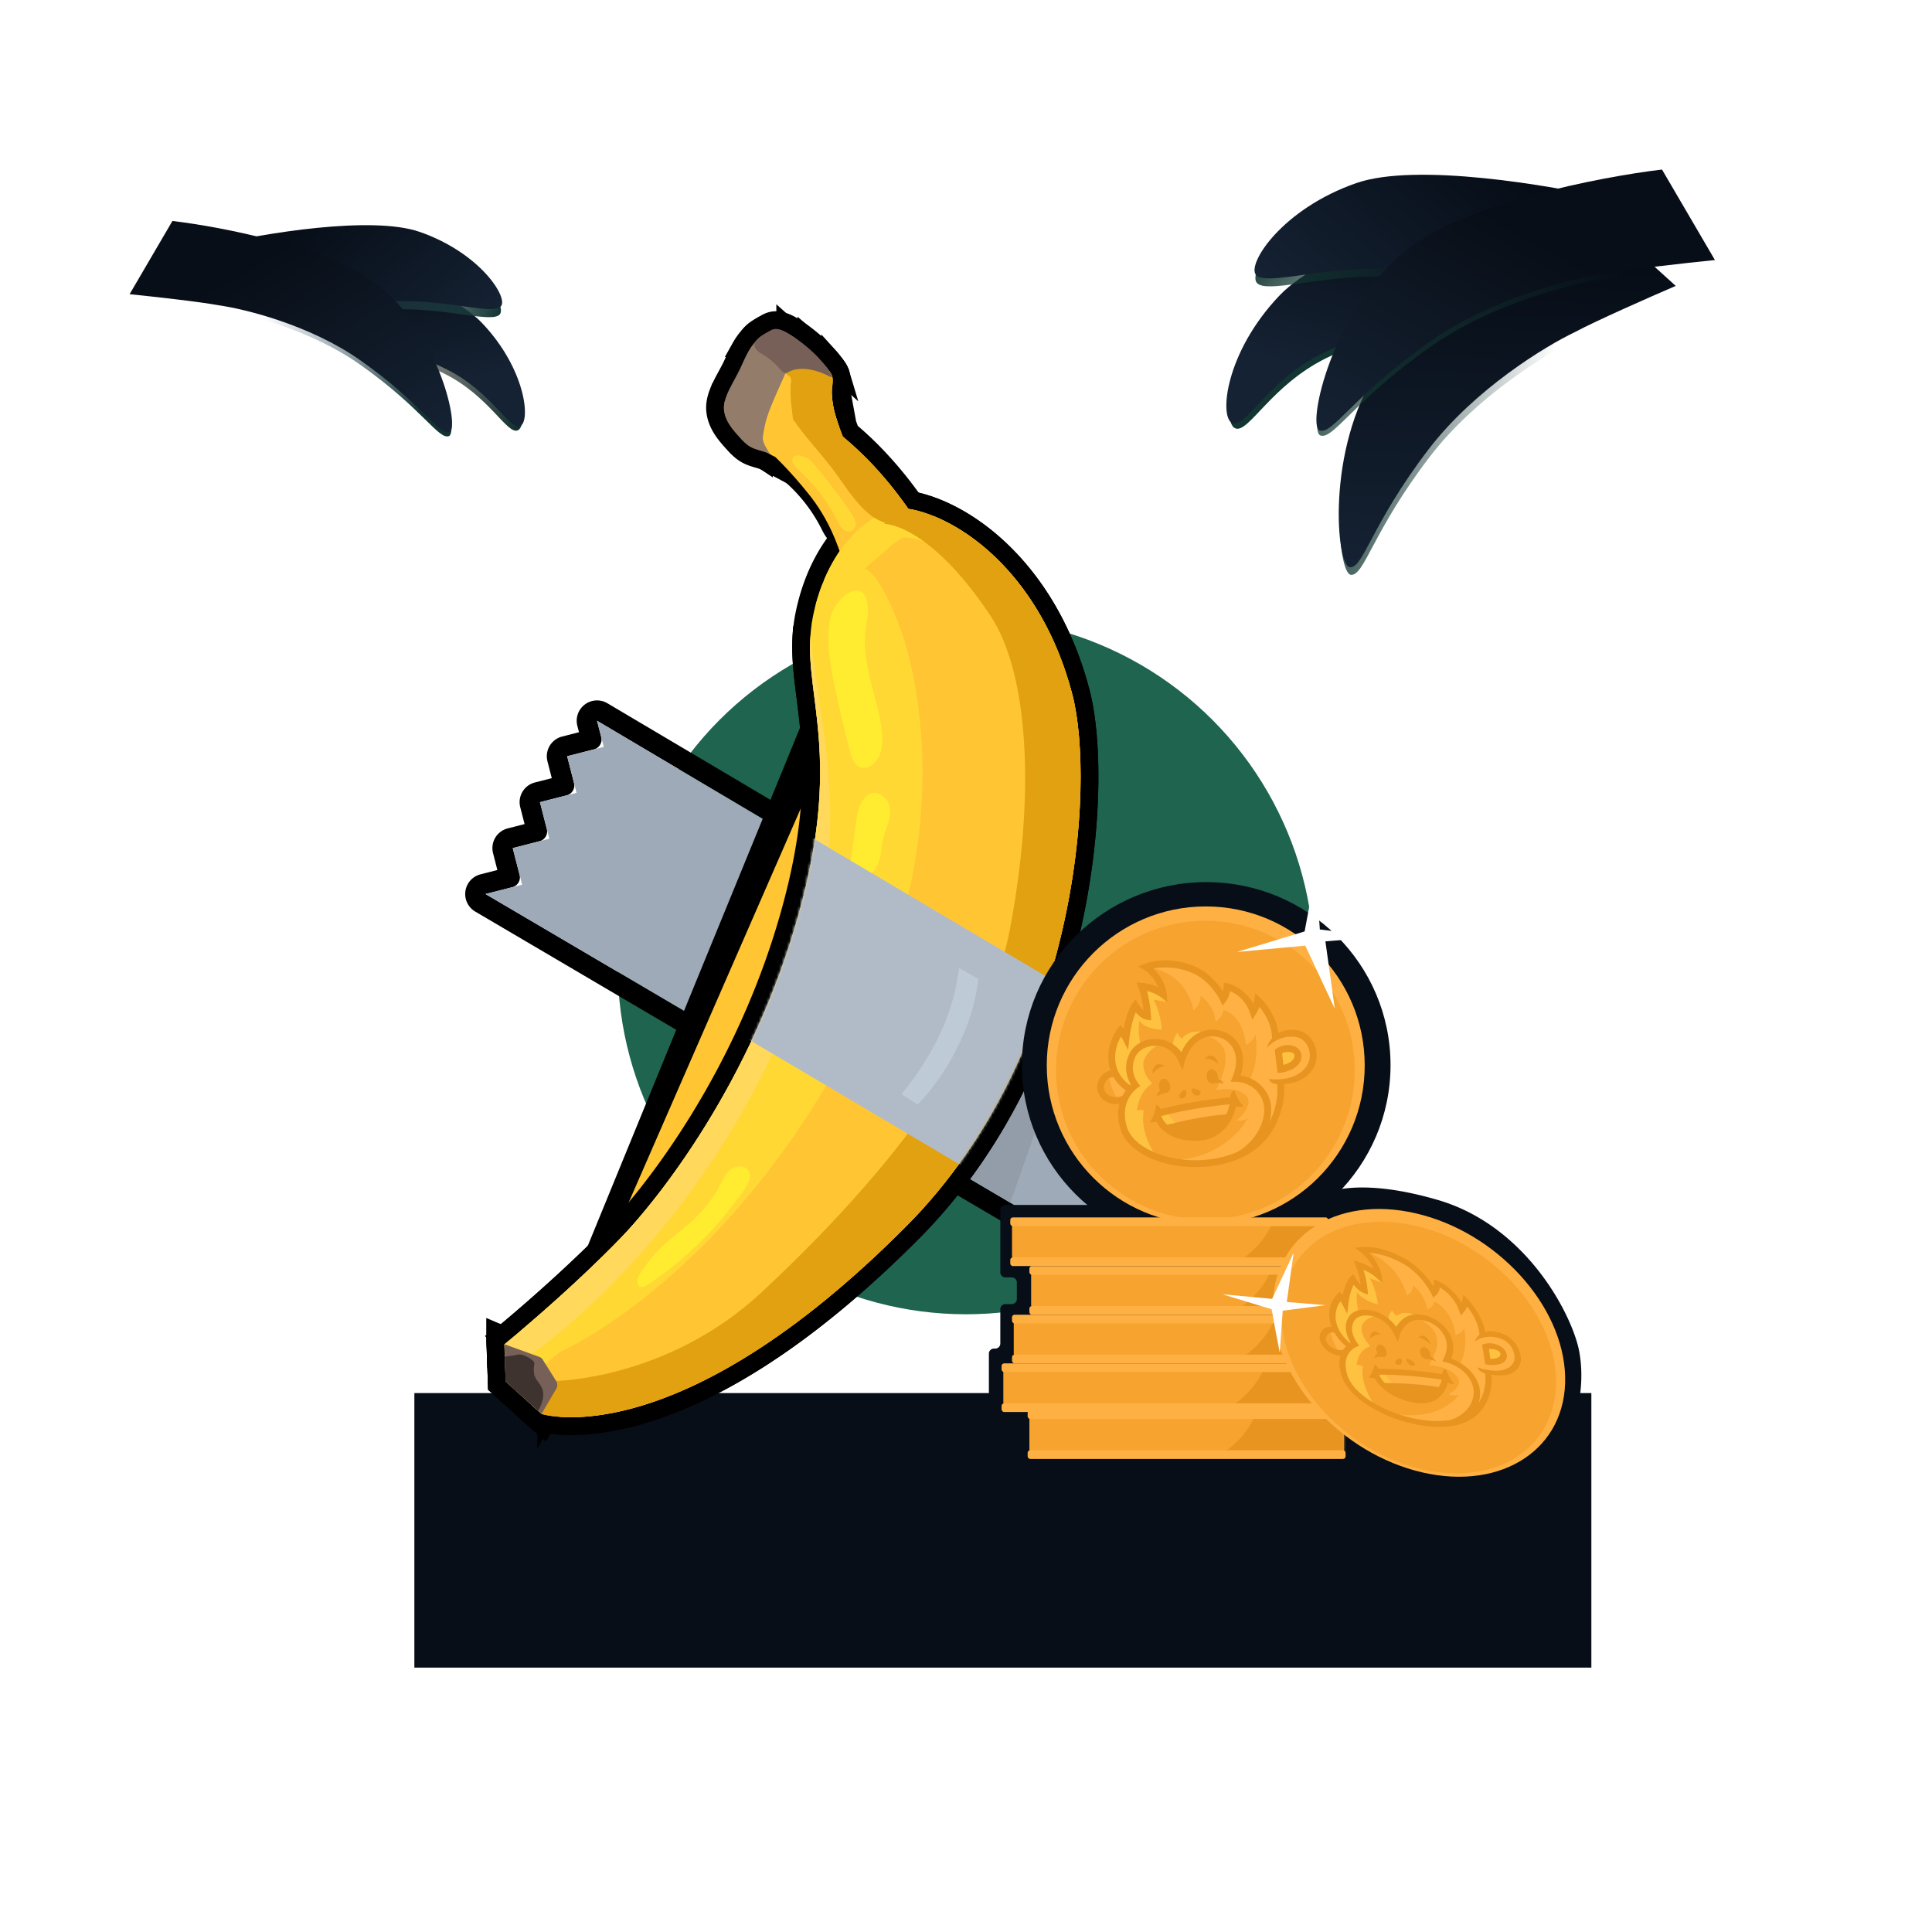 <svg width="760" height="760" fill="none" xmlns="http://www.w3.org/2000/svg"><g filter="url(#filter0_f)"><circle cx="380" cy="380" r="137" fill="#1E644F"/></g><g filter="url(#filter1_f)"><path fill="#080E17" d="M163 548h463v108H163z"/></g><path d="M190.008 347.816a4 4 0 00-1.036 7.323L474.7 523.225a4 4 0 005.903-4.44l-2.516-9.825 9.826-2.515a4 4 0 002.883-4.867l-2.516-9.826 9.825-2.515a4 4 0 002.883-4.867l-2.515-9.825 9.825-2.516a4 4 0 002.883-4.867l-2.515-9.825 9.825-2.516a4 4 0 001.047-7.316L236.901 280.087a4 4 0 00-5.914 4.434l1.639 6.4-10.511 2.691a4 4 0 00-2.883 4.867l2.691 10.51-10.51 2.691a4 4 0 00-2.883 4.867l2.691 10.51-10.511 2.691a4 4 0 00-2.883 4.867l2.691 10.511-10.51 2.69z" stroke="#000" stroke-width="8" stroke-linecap="round" stroke-linejoin="round"/><path d="M205.385 348.009L191 351.691l285.728 168.086-3.508-13.7 13.701-3.507-3.508-13.701 13.7-3.507-3.507-13.7 13.7-3.508-3.507-13.7 13.7-3.508-282.637-167.417 2.631 10.275-14.386 3.683 3.683 14.385-14.385 3.683 3.683 14.385-14.386 3.683 3.683 14.386z" fill="#9EAAB8"/><path d="M282.735 405.216l25.546-77.413 115.966 68.471L397.5 473l-114.765-67.784z" fill="#939DA9"/><path d="M308.895 127.518l.004.001c3.592.694 6.38 3.019 8.316 4.689h0a132.898 132.898 0 0110.432 10.039l.025.026c.88.943 2.374 2.543 3.027 4.71l-21.804-19.465zm0 0c-4.875-.935-9.466 1.422-12.413 4.326-2.867 2.825-4.686 6.394-6.185 9.335l-.075.148h0l-.033.065c-1.69 3.316-3.588 7.04-4.657 11.113-1.085 4.134-1.341 8.953.457 13.393h0c1.386 3.422 3.802 6.123 5.984 8.282l.001.001a64.338 64.338 0 008.547 7.093l.003.002a16.421 16.421 0 002.414 1.39l5.957-55.148z" fill="#FFC533" stroke="#000" stroke-width="7"/><path d="M196.235 526.087h0l-1.345 1.094.055 1.733.466 14.666.047 1.488 1.104.998 14.1 12.74.555.501.71.231 1.081-3.329c-1.081 3.329-1.077 3.33-1.073 3.331l.008.003.021.006.056.018.171.051c.141.04.333.093.576.155.488.123 1.181.281 2.076.442 1.791.322 4.388.657 7.76.756 6.749.199 16.569-.546 29.208-4.196 25.281-7.302 61.69-26.183 107.327-72.112l-2.483-2.467 2.483 2.467c34.259-34.479 53.105-78.53 62.232-118.32 9.107-39.702 8.643-75.635 3.817-94.113-12.215-46.77-43.161-70.234-65.143-75.161-8.616-1.931-18.197 2.139-26.059 9.886-7.957 7.84-14.628 19.833-17.653 35.043h0c-1.492 7.499-1.36 14.547-.686 21.801.319 3.433.765 6.953 1.224 10.58l.073.577c.487 3.85.986 7.849 1.386 12.134 1.588 17.015 1.633 38.745-7.439 71.434h0c-18.328 66.071-55.714 112.062-69.065 125.867l2.516 2.433-2.516-2.433c-10.437 10.792-21.834 21.217-30.64 28.958a651.406 651.406 0 01-10.783 9.277 483.413 483.413 0 01-3.893 3.237l-.207.17-.052.042-.012.01-.003.002h0z" fill="#FFD833" stroke="#000" stroke-width="7"/><path d="M219.292 528.419h.001l.028-.012.133-.06c.123-.056.315-.145.573-.267a78.295 78.295 0 002.31-1.147c2.034-1.049 5.022-2.68 8.777-4.98 7.511-4.601 18.085-11.878 30.216-22.529 24.254-21.294 54.758-56.098 79.446-110.025 28.536-62.334 17.789-120.586 9.856-141.659-4.163-11.055-7.433-16.363-9.465-18.843-.883-1.078-1.485-1.563-1.767-1.756l-7.899-.556 6.385-5.542 11.172-9.696.185-.16-129.951 317.232zm0 0l-.002.001h-.001l-.283.124-.26.173 1.942 2.912c-1.942-2.912-1.943-2.911-1.943-2.911l-.002.001-.002.001-.007.005-.018.012-.058.039-.194.135c-.163.114-.391.277-.675.487a45.986 45.986 0 00-2.269 1.795c-1.819 1.532-4.202 3.762-6.365 6.512l-1.912 2.431 2.178 2.197 8.389 8.46.613.619.832.259 1.04-3.342c-1.04 3.342-1.036 3.343-1.031 3.344l.009.003.022.007.055.016.159.045c.127.034.297.077.509.125a22.06 22.06 0 001.776.323c1.519.219 3.701.405 6.532.33 5.668-.15 13.891-1.344 24.553-5.368 21.31-8.04 52.292-27.351 92.176-72.106 29.925-33.581 47.612-75.249 57.086-112.508 9.453-37.177 10.839-70.413 7.762-87.304-7.777-42.723-32.28-63.404-50.784-67.006L219.292 528.419z" fill="#FFC533" stroke="#000" stroke-width="7"/><path d="M354.603 196.636l-1.182.06-.903.764-7.01 5.931-7.599 6.429 9.899-.257.016.001c.053.002.171.009.351.029.36.041.971.135 1.814.356 1.684.441 4.32 1.393 7.749 3.455 6.862 4.126 16.965 12.735 28.93 30.687l2.913-1.941-2.913 1.941c7.025 10.538 11.412 27.384 12.698 48.548 1.28 21.064-.536 46.008-5.563 72.403-6.866 36.052-34.85 83.125-96.535 140.689h0c-17.922 16.726-37.607 25.233-52.84 29.557-7.613 2.161-14.093 3.271-18.65 3.84a89.653 89.653 0 01-5.283.511c-.606.038-1.066.059-1.367.071l-.332.01-.074.002h-.013 0-.001l-1.382.017-.999.961-9.744 9.375-2.705 2.603 2.786 2.517 3.999 3.611.554.501.71.231 1.081-3.329c-1.081 3.329-1.077 3.33-1.073 3.331l.008.003.021.006.056.018.171.051c.141.04.333.093.576.155.488.123 1.181.281 2.076.442 1.791.322 4.388.657 7.76.756 6.748.2 16.569-.546 29.208-4.196 25.281-7.302 61.69-26.183 107.327-72.112 34.261-34.478 53.108-78.528 62.236-118.318 9.107-39.702 8.643-75.635 3.817-94.113-12.215-46.77-43.161-70.234-65.143-75.161-1.796-.404-3.628-.526-5.445-.435z" fill="#E2A110" stroke="#000" stroke-width="7"/><path d="M330.839 152.809l-.001.005c-.5 5.405 1.353 10.739 3.651 16.808.506.432 1.018.871 1.538 1.321l.004.004c9.061 7.858 16.259 16.468 21.183 23.091a148.95 148.95 0 015.669 8.165 98.196 98.196 0 011.866 3.011l.102.175.028.048.008.014.003.005.001.002c0 .001.001.001-3.036 1.741l3.037-1.74 1.337 2.335-1.913 1.893-1.596 1.579-1.485 1.468-1.998-.609c-1.315-.401-2.744-.746-4.3-1.106l-.771-.178a122.083 122.083 0 01-4.035-.975c-3.211-.851-6.741-2.048-9.63-4.301l-9.662-52.756zm0 0c.013-.143.034-.336.058-.559m-.058.559l.058-.559m-23.384-.717c-.14 4.674.135 6.913.52 10.05.132 1.071.276 2.246.421 3.658l.092.894.512.739c2.565 3.709 4.967 6.69 7.403 9.617.563.676 1.125 1.345 1.69 2.019 1.894 2.258 3.826 4.562 5.959 7.294h0c1.206 1.544 2.372 3.17 3.574 4.867l.529.746a205.883 205.883 0 003.176 4.409c2.565 3.436 5.47 6.902 9.111 9.739l-32.987-54.032zm0 0c.012-.426.06-.808.099-1.085l.032-.222-.167-.108a9.303 9.303 0 01-1.082-.812l-.001-.001c-2.08-1.856-4.031-3.559-6.004-4.681-1.934-1.1-3.427-1.374-4.728-1.024l-7.903 2.128 3.921-7.185c1.224-2.242 2.718-4.644 4.802-6.699h0c2.947-2.904 7.537-5.26 12.41-4.326l-1.379 24.015zm9.701-19.326l.001.001a132.846 132.846 0 0110.43 10.037l-10.431-10.038zm0 0c-1.933-1.665-4.724-4.001-8.321-4.689l8.321 4.689zm13.683 20.043c.059-.546.136-1.269.165-1.861m-.165 1.861l.165-1.861m0 0c.046-.956.016-2.148-.363-3.405l.363 3.405zm-3.39-8.116l-.025-.026 3.052 4.736c-.653-2.167-2.147-3.767-3.027-4.71z" fill="#E2A110" stroke="#000" stroke-width="7"/><path d="M322.258 249.529l-6.969.168c-.453 6.626.133 13.102.942 19.862.196 1.632.404 3.278.616 4.95.673 5.323 1.38 10.915 1.822 17.176 1.151 16.303.477 37.013-7.813 66.888-18.336 66.067-55.722 112.058-69.073 125.864-10.436 10.789-21.834 21.215-30.64 28.956a651.651 651.651 0 01-10.784 9.278 457.591 457.591 0 01-3.893 3.238l-.207.169-.051.042-.013.01-.002.003h-.001 0l-1.344 1.094.054 1.732.152 4.813.067 2.11 1.898.925c4.292 2.093 8.853.892 12.277-.69 3.517-1.625 6.702-4.048 8.783-5.71h.001c54.612-43.61 97.866-113.709 108.82-174.845h0c5.958-33.273 2.322-57.652-1.525-83.446-1.094-7.336-2.205-14.785-3.117-22.587z" fill="#FFD85C" stroke="#000" stroke-width="7"/><path d="M194.781 523.757l4.852 1.754 13.582 4.91.003.001a6.498 6.498 0 013.301 2.658l-21.738-9.323zm0 0l.164 5.157.466 14.666.047 1.488 1.104.998 14.1 12.74 3.189 2.881 2.176-3.706 5.791-9.864.003-.004a6.515 6.515 0 00-.103-6.753s0 0 0 0l-5.198-8.279-21.739-9.324z" fill="#776057" stroke="#000" stroke-width="7"/><path opacity=".82" d="M331.086 296.779v-.003a481.408 481.408 0 01-6.458-27.504l6.458 27.507zm0 0c.346 1.293.86 2.993 1.745 4.523m-1.745-4.523l1.745 4.523m0 0c.902 1.558 2.375 3.253 4.742 3.97m-4.742-3.97l4.742 3.97m0 0c3.141.955 6.109-.38 7.93-1.847m-7.93 1.847l7.93-1.847m0 0c2.81-2.259 4.164-5.379 4.738-8.402.57-3.001.421-6.136.041-8.845-.687-4.903-1.977-9.851-3.202-14.548-.461-1.769-.913-3.502-1.32-5.184-1.533-6.338-2.532-12.272-1.807-18.161.098-.795.212-1.497.337-2.264.086-.529.177-1.088.271-1.729.209-1.428.39-3.026.337-4.702-.119-3.882-1.06-7.333-3.578-9.322-2.755-2.174-6.014-1.603-8.319-.512-2.342 1.108-4.502 3.054-6.174 5.218-1.682 2.178-3.082 4.849-3.655 7.627l22.331 60.824zm-22.331-60.823c-1.881 9.103-.239 18.374 1.456 26.669l-1.456-26.669zm8.137 94.656v-.002l1.156-8.244v-.003l1.155-8.243-2.311 16.492zm0 0l-.022.154m.022-.154l-.022.154m19.533-6.649h0c-.257 1.071-.413 2.187-.597 3.511l-.002.018c-.175 1.261-.378 2.719-.738 4.179-.717 2.905-2.328 6.554-5.784 8.551l7.121-16.259zm0 0c.258-1.077.619-2.128 1.046-3.367l.175-.509c.477-1.393 1.013-3.013 1.319-4.75.603-3.42.227-8.377-3.503-11.392l-.003-.002m.966 20.02l-.966-20.02m0 0c-2.035-1.642-4.317-2.57-6.723-2.334m6.723 2.334l-6.723-2.334m-11.844 29.003c-.207 1.466-.605 4.27.738 6.785l-.738-6.785zm11.844-29.003c-2.371.233-4.182 1.532-5.443 2.931m5.443-2.931l-5.443 2.931m0 0c-2.417 2.683-3.678 6.646-4.068 9.426l4.068-9.426zm-5.662 32.859c1.226 2.296 3.42 3.479 5.477 3.862 2.043.38 4.301.057 6.195-1.038l-11.672-2.824z" fill="#FFF031" stroke="#000" stroke-width="7"/><path d="M308.241 181.957l-.001-.005c-.245-1.967.299-4.199 2.387-5.473 1.648-1.006 3.502-.89 4.628-.705 1.271.208 2.523.657 3.55 1.154.939.455 2.104 1.148 2.903 2.065l.001.002a212.837 212.837 0 0116.026 20.895l.053.078c.691 1.025 1.85 2.745 2.195 4.866l-3.455.562 3.455-.562c.358 2.203-.287 5.546-3.27 7.096l-.003.002c-2.928 1.518-5.967.193-7.555-1.248-1.414-1.282-2.258-2.977-2.763-3.992a22.763 22.763 0 00-.134-.269h0a64.965 64.965 0 00-14.58-19.025l-3.437-5.441zm0 0c.192 1.534.905 2.715 1.568 3.547m-1.568-3.547l1.568 3.547m0 0c.619.776 1.347 1.427 1.823 1.853m-1.823-1.853l1.823 1.853m0 0l.045.04-.045-.04z" fill="#FFD833" stroke="#000" stroke-width="7"/><path d="M195.411 543.596l.054 1.486 1.107.992 12.812 11.489 3.109 2.788 2.202-3.548-2.974-1.846c2.974 1.846 2.974 1.845 2.974 1.844l.001-.001.003-.004.004-.007.013-.021.034-.057.107-.181a20.449 20.449 0 001.266-2.669c.619-1.598 1.344-4.087.984-6.677-.369-2.652-1.647-4.388-2.474-5.5-.898-1.207-1.032-1.457-1.079-1.812-.136-1.022-.071-1.579-.012-1.995l.015-.098c.033-.218.1-.658.121-1.024a5.115 5.115 0 00-.308-2.117h0l-.004-.011c-.286-.755-.756-1.296-.993-1.553a8.726 8.726 0 00-.948-.873 14.923 14.923 0 00-2.248-1.468c-.819-.438-1.783-.861-2.79-1.13-.948-.253-2.273-.463-3.64-.112-.857.22-1.952.393-2.903.514-.461.058-.861.101-1.144.128l-.325.031-.08.007-.018.001h-.002 0l-.001.001-3.341.265.122 3.35.356 9.808z" fill="#3F332F" stroke="#000" stroke-width="7"/><path d="M291.321 136.562h0c1.368-2.438 3.073-4.583 5.22-6.449 1.298-1.129 2.876-1.771 4.618-1.718 1.636.05 3.049.702 4.161 1.436l.002.001-1.928 2.921c.939.62 1.712 1.446 2.481 2.27.198.211.395.422.595.63l-15.149.909zm0 0c-.772 1.376-1.43 2.774-2.03 4.088l-.408.898a91.223 91.223 0 01-1.347 2.883l-.001.001m3.786-7.87l-3.786 7.87m0 0a90.727 90.727 0 01-1.693 3.2m1.693-3.2l-1.693 3.2m0 0c-.255.465-.516.943-.784 1.442m.784-1.442l-.784 1.442m0 0c-.867 1.612-1.761 3.359-2.489 5.233l2.489-5.233zm20.063 15.944c.736-2.305 1.849-5.001 3.881-9.64l-26.433-1.07c-.633 1.627-1.232 3.588-1.287 5.729v.003c-.077 3.116 1.004 5.979 2.374 8.285 1.355 2.279 3.092 4.218 4.577 5.87l.001.001.029.032c1.276 1.418 3.004 3.339 5.31 4.62l.002.001c1.545.857 3.184 1.334 4.423 1.694l.084.024c1.377.4 2.312.682 3.12 1.116l10.229 5.497-5.488-10.234c-.297-.554-.646-1.125-.942-1.61l-.092-.151a24.757 24.757 0 01-.86-1.485c-.509-.983-.496-1.338-.495-1.352v-.001l-3.462-.514 3.461.518c.473-3.154.853-5.093 1.568-7.333zm3.881-9.641a876.195 876.195 0 012.689-6.021l.379-.843.001-.002c.145-.325.272-.55.452-.87.129-.228.285-.505.494-.901.402-.76.924-1.851 1.122-3.176l-5.137 11.813z" fill="#937C69" stroke="#000" stroke-width="7"/><path d="M324.568 151.136c-2.701-1.426-5.358-2.233-7.648-2.468-2.326-.238-4.02.132-5.059.738a4.66 4.66 0 00-.054.033c-.404.246-1.953 1.192-4.003.631-1.213-.329-2.1-1.047-2.62-1.526-.503-.464-.954-.986-1.24-1.317l-.066-.077-.003-.004a22.667 22.667 0 00-4.897-4.235c-.125-.08-.273-.17-.44-.272-.927-.566-2.411-1.473-3.529-2.695-1.496-1.631-2.074-3.688-1.478-5.758.5-1.735 1.699-3.01 2.62-3.819 1.554-1.367 3.688-2.519 4.55-2.985.151-.081.263-.141.326-.178l.011-.007h0c.78-.452 2.15-1.212 4.023-1.256h.007c1.663-.035 3.244.496 4.493 1.053 1.297.578 2.555 1.331 3.643 2.036l.001.001a64.855 64.855 0 0112.578 10.699l-1.215 11.406zm0 0c.181.096.611.323 1.104.482.252.081.67.196 1.181.216a3.826 3.826 0 002.212-.589h0c2.048-1.306 1.73-3.521 1.657-3.924a5.516 5.516 0 00-.477-1.403l-.005-.01c-1.125-2.299-2.852-4.411-4.457-6.178l-1.215 11.406zm-.617-2.155a.303.303 0 01-.003-.006l.003.006zm3.256-.649l-.024-.038.024.038z" fill="#776057" stroke="#000" stroke-width="7"/><path opacity=".82" d="M295.794 469.734h-.001a145.155 145.155 0 01-38.672 38.317l38.673-38.317zm0 0c.812-1.186 1.785-2.797 2.311-4.581.536-1.816.717-4.227-.705-6.488l-.001-.001m-1.605 11.07l1.605-11.07m0 0c-1.461-2.32-3.887-3.212-5.978-3.307-2.07-.094-4.242.54-5.944 1.801-2.538 1.88-4.019 4.765-5.029 6.732-.136.265-.263.512-.383.739l-.001.002m17.335-5.967l-17.335 5.967m0 0a47.713 47.713 0 01-8.637 11.608l8.637-11.608zm-32.784 37.981h0c.099-.701.358-1.313.532-1.688.2-.431.442-.866.686-1.273a38.31 38.31 0 011.703-2.548c.976-1.359 2.044-2.735 2.708-3.592l.391-.505-6.02 9.606zm0 0l-.001.009m.001-.009l-.001.009m0 0c-.253 1.821-.172 5.117 2.799 6.589m-2.799-6.589l2.799 6.589m0 0c1.364.676 2.775.608 3.884.329m-3.884-.329l3.884.329m0 0c1.11-.279 2.174-.826 3.157-1.487l-3.157 1.487zm17.465-33.299c-2.096 2.065-4.361 3.918-6.77 5.89a374.85 374.85 0 00-2.212 1.819c-3.154 2.622-6.425 5.516-9.145 9.056l18.127-16.765z" fill="#FFF031" stroke="#000" stroke-width="7"/><path d="M308.235 130.955c-3.367-.646-6.852.973-9.296 3.382-2.444 2.408-4.04 5.522-5.599 8.579-1.725 3.386-3.458 6.802-4.423 10.477-.964 3.675-1.109 7.672.316 11.191 1.11 2.739 3.101 5.029 5.202 7.108a60.795 60.795 0 008.081 6.706c.825.572 1.616.989 2.417 1.324 3.648 3.546 8.276 8.475 13.454 14.984 14.503 18.22 15.79 39.869 15.79 39.869l27.68-27.371s-10.493-18.323-28.117-33.607a404.984 404.984 0 00-2.202-1.889c-2.385-6.269-4.796-12.617-4.185-19.216.137-1.505.432-3.051-.005-4.498-.393-1.304-1.333-2.366-2.261-3.361a129.485 129.485 0 00-10.158-9.775c-1.977-1.705-4.125-3.406-6.694-3.903z" fill="#FFC533"/><path d="M198.443 528.802l.466 14.667 14.099 12.74s53.001 17.213 143.647-74.013c67.339-67.77 74.423-173.564 65.146-209.082-11.928-45.666-41.977-68.024-62.523-72.63-14.024-3.143-33.702 12.982-39.514 42.197-5.595 28.133 12.894 50.496-5.501 116.779-18.526 66.784-56.29 113.269-69.922 127.364-21.056 21.772-45.898 41.978-45.898 41.978z" fill="#FFD833"/><path d="M358.45 211.665a11.876 11.876 0 00-3.466-.135c-1.681 1.196-3.632 2.46-3.632 2.46l-11.172 9.697s5.274.371 13.728 22.82c8.189 21.752 19.053 80.995-9.95 144.349-49.823 108.832-123.27 140.773-123.27 140.773s-4.842 3.231-8.782 8.239l8.389 8.461s42.88 13.339 122.147-75.61c58.885-66.078 69.927-164.414 64.018-196.856-7.593-41.71-31.286-60.942-48.01-64.198z" fill="#FFC533"/><path d="M421.805 273.116c-11.927-45.667-41.977-68.025-62.523-72.63-1.446-.326-2.957-.432-4.504-.354l-7.01 5.931s17.457-.453 41.813 36.087c15.057 22.588 17.8 70.3 7.661 123.547-7.071 37.126-35.686 84.829-97.586 142.593-36.857 34.398-80.902 34.932-80.902 34.932l-9.744 9.375 3.998 3.612s53.001 17.213 143.647-74.013c67.343-67.768 74.427-173.562 65.15-209.08z" fill="#E2A110"/><path d="M327.353 152.492c.137-1.505.432-3.051-.005-4.498-.393-1.304-1.333-2.366-2.261-3.361a129.29 129.29 0 00-10.158-9.774c-1.981-1.707-4.127-3.413-6.694-3.904-3.367-.646-6.852.973-9.296 3.382-1.721 1.697-3.021 3.748-4.187 5.883 5.088-1.37 9.904 2.844 13.973 6.474.804.717 2.106 1.149 2.406 2.183.26.893-.094 1.826-.12 2.757-.179 5.964.328 7.439.925 13.249 4.959 7.169 9.304 11.558 14.932 18.767 5.042 6.453 9.23 14.048 15.784 19.155 4.624 3.604 11.843 4.214 17.607 5.972l1.596-1.578s-10.494-18.323-28.117-33.608a364.2 364.2 0 00-2.203-1.888c-2.382-6.264-4.793-12.612-4.182-19.211z" fill="#E2A110"/><path d="M318.781 249.936c-1.721 25.127 12.25 49.023-4.552 109.572-18.535 66.782-56.298 113.266-69.931 127.362-21.054 21.767-45.897 41.978-45.897 41.978l.152 4.813c5.714 2.786 13.239-2.714 17.343-5.989 54.023-43.14 96.771-112.515 107.558-172.727 7.533-42.062-.493-69.275-4.673-105.009z" fill="#FFD85C"/><path d="M198.443 528.802l.466 14.667 14.099 12.74 5.792-9.864a3.012 3.012 0 00-.046-3.123l-5.199-8.281a2.987 2.987 0 00-1.524-1.226l-13.588-4.913z" fill="#776057"/><path opacity=".82" d="M326.6 243.309c-1.719 8.318-.244 16.938 1.457 25.262a478.913 478.913 0 006.411 27.306c.659 2.469 1.68 5.307 4.121 6.046 1.62.493 3.401-.161 4.72-1.224 3.938-3.165 4.209-9.033 3.506-14.036-1.826-13.05-7.947-25.731-6.336-38.806.335-2.718 1.007-5.421.921-8.16-.438-14.317-13.031-4.962-14.8 3.612zm10.486 77.943c-.771 5.497-1.539 10.995-2.311 16.491-.226 1.618-.433 3.364.338 4.807 1.223 2.292 4.581 2.746 6.833 1.443 2.25-1.299 3.516-3.837 4.139-6.361.623-2.524.724-5.154 1.331-7.684.682-2.848 1.989-5.534 2.497-8.418.509-2.885.023-6.221-2.256-8.062-6.226-5.022-9.9 3.001-10.571 7.784z" fill="#FFF031"/><path d="M311.713 181.52c.17 1.354 1.283 2.36 2.299 3.27a68.475 68.475 0 0115.37 20.054c.586 1.161 1.161 2.374 2.124 3.248.963.873 2.438 1.331 3.593.732 1.174-.61 1.642-2.12 1.429-3.428-.213-1.308-.959-2.456-1.696-3.552a209.36 209.36 0 00-15.763-20.551c-1.34-1.539-7.887-4.044-7.356.227z" fill="#FFD833"/><path d="M198.909 543.469l12.812 11.488s2.396-3.862 1.919-7.29c-.477-3.429-3.18-4.511-3.556-7.334-.375-2.823.353-3.546.008-4.469-.349-.924-4.334-3.534-6.474-2.983-2.138.548-5.065.78-5.065.78l.356 9.808z" fill="#3F332F"/><path d="M294.373 138.275c-1.394 2.486-2.433 5.155-3.702 7.712-1.591 3.208-3.544 6.25-4.84 9.588-.568 1.459-1.01 2.99-1.05 4.552-.056 2.257.731 4.469 1.884 6.41 1.153 1.94 2.661 3.638 4.171 5.318 1.327 1.475 2.7 2.969 4.437 3.934 2.364 1.311 5.204 1.531 7.586 2.811-1.086-2.024-3.105-4.495-2.767-6.767.966-6.451 1.652-8.607 5.705-17.862.829-1.89 2.234-5.009 3.08-6.892.607-1.353 1.583-2.57 1.801-4.036.219-1.456-.366-2.94-1.217-4.139-.854-1.202-1.969-2.19-2.991-3.251-.978-1.015-1.896-2.121-3.076-2.9-1.595-1.052-3.131-1.241-4.557.002-1.826 1.587-3.28 3.411-4.464 5.52z" fill="#937C69"/><path d="M297.59 137.58c.912.998 2.136 1.658 3.268 2.378a26.138 26.138 0 015.666 4.902c.638.736 1.379 1.611 2.201 1.834.59.162.99-.086 1.364-.307 3.759-2.198 10.037-1.554 16.115 1.655.35.185.771.385.979.252.208-.133.072-.522-.086-.846-.903-1.844-2.357-3.661-3.905-5.366a61.402 61.402 0 00-11.892-10.115c-2.048-1.328-4.336-2.565-6.157-2.527-.945.023-1.669.391-2.35.786-1.556.909-8.259 4.024-5.203 7.354z" fill="#776057"/><path opacity=".82" d="M255.167 505.147a141.646 141.646 0 0037.739-37.392c1.479-2.157 2.923-5.015 1.532-7.226-1.377-2.186-4.801-2.097-6.878-.558-2.077 1.538-3.191 4.012-4.403 6.298a51.209 51.209 0 01-9.274 12.464c-5.732 5.647-12.867 9.972-17.807 16.405-1.186 1.542-5.121 6.485-5.33 7.965-.433 3.113 1.322 4.129 4.421 2.044z" fill="#FFF031"/><path d="M393.5 500.5V476a2 2 0 012-2h117.039c.607 0 1.171-.281 1.602-.708 4.302-4.257 18.827-10.749 51.359-1.292 34.4 9.999 52.167 43.833 55.5 58.5 2.833 13 1.7 41.6-25.5 52-24.542 9.384-47.809.748-58.488-6.294-1.243-.82-3.012.044-3.012 1.533a1.76 1.76 0 01-1.76 1.761H402a2 2 0 01-2-2V562a2 2 0 00-2-2h-7a2 2 0 01-2-2v-25.5a2 2 0 012-2h.5a2 2 0 002-2V515a2 2 0 012-2h2.5a2 2 0 002-2v-6.5a2 2 0 00-2-2h-2.5a2 2 0 01-2-2z" fill="#080E17"/><mask id="mask0" maskUnits="userSpaceOnUse" x="190" y="126" width="281" height="477"><path d="M308.235 130.955c-3.367-.646-6.852.973-9.296 3.382-2.444 2.408-4.04 5.522-5.599 8.579-1.725 3.386-3.458 6.802-4.423 10.477-.964 3.675-1.109 7.672.316 11.191 1.11 2.739 3.101 5.029 5.202 7.108a60.795 60.795 0 008.081 6.706c.825.572 1.616.989 2.417 1.324 3.648 3.546 8.276 8.475 13.454 14.984 14.503 18.22 15.79 39.869 15.79 39.869l27.68-27.371s-10.493-18.323-28.117-33.607a404.984 404.984 0 00-2.202-1.889c-2.385-6.269-4.796-12.617-4.185-19.216.137-1.505.432-3.051-.005-4.498-.393-1.304-1.333-2.366-2.261-3.361a129.485 129.485 0 00-10.158-9.775c-1.977-1.705-4.125-3.406-6.694-3.903z" fill="#FFC533"/><path d="M198.443 528.802l.466 14.667 14.099 12.74s53.001 17.213 143.647-74.013c67.339-67.77 74.423-173.564 65.146-209.082-11.928-45.666-41.977-68.024-62.523-72.63-14.024-3.143-33.702 12.982-39.514 42.197-5.595 28.133 12.894 50.496-5.501 116.779-18.526 66.784-56.29 113.269-69.922 127.364-21.056 21.772-45.898 41.978-45.898 41.978z" fill="#FFD833"/><path d="M358.45 211.665a11.876 11.876 0 00-3.466-.135c-1.681 1.196-3.632 2.46-3.632 2.46l-11.172 9.697s5.274.371 13.728 22.82c8.189 21.752 19.053 80.995-9.95 144.349-49.823 108.832-123.27 140.773-123.27 140.773s-4.842 3.231-8.782 8.239l8.389 8.461s42.88 13.339 122.147-75.61c58.885-66.078 69.927-164.414 64.018-196.856-7.593-41.71-31.286-60.942-48.01-64.198z" fill="#FFC533"/><path d="M421.805 273.116c-11.927-45.667-41.977-68.025-62.523-72.63-1.446-.326-2.957-.432-4.504-.354l-7.01 5.931s17.457-.453 41.813 36.087c15.057 22.588 17.8 70.3 7.661 123.547-7.071 37.126-35.686 84.829-97.586 142.593-36.857 34.398-80.902 34.932-80.902 34.932l-9.744 9.375 3.998 3.612s53.001 17.213 143.647-74.013c67.343-67.768 74.427-173.562 65.15-209.08z" fill="#E2A110"/><path d="M327.353 152.492c.137-1.505.432-3.051-.005-4.498-.393-1.304-1.333-2.366-2.261-3.361a129.29 129.29 0 00-10.158-9.774c-1.981-1.707-4.127-3.413-6.694-3.904-3.367-.646-6.852.973-9.296 3.382-1.721 1.697-3.021 3.748-4.187 5.883 5.088-1.37 9.904 2.844 13.973 6.474.804.717 2.106 1.149 2.406 2.183.26.893-.094 1.826-.12 2.757-.179 5.964.328 7.439.925 13.249 4.959 7.169 9.304 11.558 14.932 18.767 5.042 6.453 9.23 14.048 15.784 19.155 4.624 3.604 11.843 4.214 17.607 5.972l1.596-1.578s-10.494-18.323-28.117-33.608a364.2 364.2 0 00-2.203-1.888c-2.382-6.264-4.793-12.612-4.182-19.211z" fill="#E2A110"/><path d="M318.781 249.936c-1.721 25.127 12.25 49.023-4.552 109.572-18.535 66.782-56.298 113.266-69.931 127.362-21.054 21.767-45.897 41.978-45.897 41.978l.152 4.813c5.714 2.786 13.239-2.714 17.343-5.989 54.023-43.14 96.771-112.515 107.558-172.727 7.533-42.062-.493-69.275-4.673-105.009z" fill="#FFD85C"/><path d="M198.443 528.802l.466 14.667 14.099 12.74 5.792-9.864a3.012 3.012 0 00-.046-3.123l-5.199-8.281a2.987 2.987 0 00-1.524-1.226l-13.588-4.913z" fill="#776057"/><path opacity=".82" d="M326.6 243.309c-1.719 8.318-.244 16.938 1.457 25.262a478.913 478.913 0 006.411 27.306c.659 2.469 1.68 5.307 4.121 6.046 1.62.493 3.401-.161 4.72-1.224 3.938-3.165 4.209-9.033 3.506-14.036-1.826-13.05-7.947-25.731-6.336-38.806.335-2.718 1.007-5.421.921-8.16-.438-14.317-13.031-4.962-14.8 3.612zm10.486 77.943c-.771 5.497-1.539 10.995-2.311 16.491-.226 1.618-.433 3.364.338 4.807 1.223 2.292 4.581 2.746 6.833 1.443 2.25-1.299 3.516-3.837 4.139-6.361.623-2.524.724-5.154 1.331-7.684.682-2.848 1.989-5.534 2.497-8.418.509-2.885.023-6.221-2.256-8.062-6.226-5.022-9.9 3.001-10.571 7.784z" fill="#FFF031"/><path d="M311.713 181.52c.17 1.354 1.283 2.36 2.299 3.27a68.475 68.475 0 0115.37 20.054c.586 1.161 1.161 2.374 2.124 3.248.963.873 2.438 1.331 3.593.732 1.174-.61 1.642-2.12 1.429-3.428-.213-1.308-.959-2.456-1.696-3.552a209.36 209.36 0 00-15.763-20.551c-1.34-1.539-7.887-4.044-7.356.227z" fill="#FFD833"/><path d="M198.909 543.469l12.812 11.488s2.396-3.862 1.919-7.29c-.477-3.429-3.18-4.511-3.556-7.334-.375-2.823.353-3.546.008-4.469-.349-.924-4.334-3.534-6.474-2.983-2.138.548-5.065.78-5.065.78l.356 9.808z" fill="#3F332F"/><path d="M294.373 138.275c-1.394 2.486-2.433 5.155-3.702 7.712-1.591 3.208-3.544 6.25-4.84 9.588-.568 1.459-1.01 2.99-1.05 4.552-.056 2.257.731 4.469 1.884 6.41 1.153 1.94 2.661 3.638 4.171 5.318 1.327 1.475 2.7 2.969 4.437 3.934 2.364 1.311 5.204 1.531 7.586 2.811-1.086-2.024-3.105-4.495-2.767-6.767.966-6.451 1.652-8.607 5.705-17.862.829-1.89 2.234-5.009 3.08-6.892.607-1.353 1.583-2.57 1.801-4.036.219-1.456-.366-2.94-1.217-4.139-.854-1.202-1.969-2.19-2.991-3.251-.978-1.015-1.896-2.121-3.076-2.9-1.595-1.052-3.131-1.241-4.557.002-1.826 1.587-3.28 3.411-4.464 5.52z" fill="#937C69"/><path d="M297.59 137.58c.912.998 2.136 1.658 3.268 2.378a26.138 26.138 0 015.666 4.902c.638.736 1.379 1.611 2.201 1.834.59.162.99-.086 1.364-.307 3.759-2.198 10.037-1.554 16.115 1.655.35.185.771.385.979.252.208-.133.072-.522-.086-.846-.903-1.844-2.357-3.661-3.905-5.366a61.402 61.402 0 00-11.892-10.115c-2.048-1.328-4.336-2.565-6.157-2.527-.945.023-1.669.391-2.35.786-1.556.909-8.259 4.024-5.203 7.354z" fill="#776057"/><path opacity=".82" d="M255.167 505.147a141.646 141.646 0 0037.739-37.392c1.479-2.157 2.923-5.015 1.532-7.226-1.377-2.186-4.801-2.097-6.878-.558-2.077 1.538-3.191 4.012-4.403 6.298a51.209 51.209 0 01-9.274 12.464c-5.732 5.647-12.867 9.972-17.807 16.405-1.186 1.542-5.121 6.485-5.33 7.965-.433 3.113 1.322 4.129 4.421 2.044z" fill="#FFF031"/></mask><g mask="url(#mask0)"><path fill="#B1BBC7" d="M181 341.691L222.28 272l284.978 168.803-41.28 69.691z"/><path d="M354.633 430.445c14.975-18.439 20.997-35.12 22.578-49.672l7.627 4.282c-2.53 23.283-16.709 42.236-23.838 49.445l-6.367-4.055z" fill="#BFCAD7"/></g><ellipse cx="474.5" cy="419" rx="72.5" ry="72" fill="#080E17"/><circle cx="474.306" cy="419.104" r="62.536" fill="#FFB043"/><g filter="url(#filter2_ii)"><circle cx="474.163" cy="418.962" r="58.757" transform="rotate(-15 474.163 418.962)" fill="#F6A32F"/></g><path d="M498.481 424.951l-1.036-11.559-9.554-10.963-20.958 2.237-21.403 2.76-3.777 14.616v17.749l3.777 7.756 5.999 5.966 5.48 2.535 24.217-.224 1.703.373 9.85-6.935 6.517-7.159-.815-17.152z" fill="#F6A32F"/><path d="M444.42 429.351l-2.518 3.281-4.888-.447-2.74-1.716-.741-4.25 2-3.356 2.666-.746-.889-6.339 1.629-8.8 2.666-.596 1.481.596 3.111-10.813 5.628 3.281-2.221-10.813 6.368 1.566 1.778 1.79-2.592-7.234-3.925-4.176 6.517-1.939 10.368 1.939 8.516 5.668 4.814 6.115 1.185-4.176 6.591 3.952 3.333 5.37 3.258-4.251 3.777 6.637 2.37 7.905 7.332-1.417 5.85 2.685 1.778 5.294-1.111 6.115-7.48 3.878-3.999 1.865s-1.333 15.511-6.962 19.314l1.037-8.65-1.037-7.458-10.738-4.922.963-8.725-2.666-5.891-5.703-3.729-6.961.597-3.703 3.803-3.184 6.339-8.147-7.085-7.553 1.343-4.444 5.294-1.111 5.743 2.148 4.996-1.851 2.163z" fill="#F6A32F"/><path d="M455.898 438.001l7.258-1.939 16.885-2.386 4.888-.82-1.852 6.488-5.184 3.654-18.366.82-1.851-.969-1.778-4.848zm56.062-31.172l-9.998 1.417-2.74-7.83-3.999-6.637-2.518 4.474-2.962-5.817-6.295-3.728-2.444 3.878-11.479-11.634-15.034-1.566-.888 1.566s12.663 1.641 15.922 16.481c0 0 3.11-2.536 2.74-5.668 0 0 5.406 3.282 5.925 10.217 0 0 2.888-2.014 3.11-4.624 0 0 7.258 1.044 8.887 13.722 0 0 3.036-1.566 3.703-4.176 0 0 1.777 10.067-2.37 18.047l6.813 7.159v11.186l2.222-2.163 3.703-14.989 4.962-1.864 6.221-4.4 1.481-4.698-4.962-8.353z" fill="#FFB144"/><path d="M475.227 407.799s5.925 1.268 6.814 6.935c.888 5.668-3.703 14.095-3.703 14.095s7.924-1.79 11.701 2.088c3.777 3.803-3.555 9.844-3.555 9.844s2.444.447 4.443-.895c0 0-7.701 14.691-27.104 16.331l11.33 1.417 5.184-1.64h4.222l11.33-7.831 2.963-10.738-2.666-8.054-9.554-4.922 1.185-9.471-4.666-6.563-3.406-1.566-4.518.97z" fill="#FFB144"/><path d="M454.195 453.886s-5.776-8.129-4.295-17.078c0 0-1.185-.447-2.666 0 0 0 .666-7.457 6.072-10.589 0 0-3.628-3.133-3.554-7.607.074-4.474 5.998-7.756 5.998-7.756l-6.887 1.194-4.295 5.369 1.629 9.62-3.925 6.637-.519 8.8 3.629 6.413 8.813 4.997z" fill="#FFC140"/><path d="M448.715 411.378s-1.259-5.593-.519-9.844c0 0 1.852 3.282 8.813 3.505 0 0-.148-5.667-3.11-11.782l5.11.895-2.518-3.282-7.184-2.759 1.778 11.112-4.296-2.61-3.258 5.593v7.01l-3.259-3.132-2.888 9.918 1.185 5.518 5.702 6.488 2.592-.969-2.369-9.396 4.221-6.265zm54.284 1.939l2.74-.82 4.74.373v4.027l-5.851 3.654-1.629-7.234zm-44.064 24.237l4.295 5.593-2.888 1.342-2.666-1.64-1.333-2.461.518-2.61 2.074-.224z" fill="#FFC140"/><path d="M436.273 423.758s.815 4.996 3.333 8.427c2.518 3.43 3.406-1.045 3.406-1.045l.593-1.789-.444-2.238-5.703-4.623-1.185 1.268z" fill="#FFB144"/><path d="M472.487 405.86s-4.813-.82-7.554 2.685c0 0-1.555-.97-1.703-2.238 0 0-2.296 2.312-1.703 5.817.592 3.505 2.962 4.475 2.962 4.475l.593-.821 2.369-5.295 5.036-4.623z" fill="#FFC140"/><path d="M503.221 426.517c-1.111 0-3.333 0-4.073-2.088 10.516 1.193 15.626-3.953 16.07-8.427.371-3.58-1.703-7.681-5.776-8.129-6.887-.82-11.109 4.326-11.109 4.4.148-.298 1.852-8.054 11.405-7.084 5.11.522 8.739 5.593 8.146 11.111-.518 4.922-4.739 10.217-14.663 10.217zm-64.282 7.83c-2.221 0-4.073-.895-5.258-2.013-1.925-1.79-2.592-4.4-1.703-6.787 1.703-4.474 5.48-4.847 7.183-4.399l-.592 2.61c-.296-.075-2.888-.522-4.073 2.759-.519 1.342-.074 2.759 1.037 3.878 1.259 1.118 3.554 1.864 6.369.522l1.185 2.461c-1.482.671-2.889.969-4.148.969z" fill="#E79421"/><path d="M502.555 422.117l-1.111-9.173.666-.447c2.37-1.641 5.629-1.865 7.85-.522 1.407.895 2.148 2.312 2 4.027-.593 4.922-7.702 5.966-7.998 5.966l-1.407.149zm1.777-7.83l.518 4.623c1.63-.447 4.148-1.417 4.37-3.356.074-.373 0-.969-.667-1.342-.963-.522-2.666-.597-4.221.075zm-48.434 25.057l-.814-2.61c.444-.15 10.886-3.431 29.623-5.146l.222 2.685c-18.44 1.715-28.956 4.996-29.031 5.071z" fill="#E79421"/><path d="M454.788 434.645s-.519 4.475-2.518 6.787c0 0 2.295.596 3.851-1.268 1.407-1.715.74-5.22-1.333-5.519zm30.807-5.816s1.259 4.325 3.555 6.264c0 0-2.148.969-3.999-.597-1.629-1.417-1.555-4.996.444-5.667z" fill="#E79421"/><path d="M470.117 448.74c-13.108 0-15.848-8.651-15.922-9.023l2.592-.746c.074.298 2.296 7.084 13.404 7.084h.519c11.405-.223 13.034-11.857 13.108-12.379l2.666.298c0 .15-1.925 14.468-15.7 14.766h-.667z" fill="#E79421"/><path d="M457.676 442.849s15.7-4.251 25.698-4.475c0 0-1.481 6.041-9.48 7.83-8.072 1.79-16.218-3.355-16.218-3.355zm-.148-18.495c-1.185.224-1.852 1.79-1.555 3.58.296 1.789 1.407 2.237 2.592 2.013 1.184-.224 1.999-1.118 1.703-2.834-.296-1.789-1.555-2.983-2.74-2.759z" fill="#E79421"/><path d="M459.009 428.53l-1.852.075c-2.295.746-2.147 2.908-2.147 2.908 1.111-1.193 3.629-1.64 3.629-1.64l.888-.373-.518-.97zm17.329-7.904c1.185-.224 2.444.969 2.74 2.684.297 1.716-.518 2.61-1.703 2.834-1.185.224-2.296-.298-2.592-2.013-.37-1.716.37-3.282 1.555-3.505z" fill="#E79421"/><path d="M476.486 425.026l1.778-.597c2.37-.149 3.11 1.864 3.11 1.864-1.481-.671-3.999-.149-3.999-.149h-.963l.074-1.118zm-10.738 3.803s-1.925 1.193-1.925 2.386 1.777 1.193 2.518.075c.814-1.119.296-3.133-.593-2.461zm3.703-.672s2.222.299 2.74 1.417c.518 1.119-1.185 1.79-2.296 1.119-1.185-.746-1.555-2.759-.444-2.536zm-16.145-5.667s2.074-2.983 4.814-3.058c0 0-1.777-1.342-3.184-.596-1.704.969-1.63 3.654-1.63 3.654zm25.921-3.878s-2.592-2.536-5.333-2.088c0 0 1.482-1.715 2.963-1.193 1.925.596 2.37 3.281 2.37 3.281z" fill="#E79421"/><path d="M470.265 459.106c-6.294 0-12.589-1.193-17.995-3.654-5.999-2.685-10.072-6.712-11.479-11.261-3.037-9.545 1.851-15.437 4.073-17.525-1.259-2.088-3.333-7.01-.37-12.528 1.851-3.431 5.85-5.593 10.368-5.444 3.999.149 7.479 2.013 9.849 5.22 1.481-3.281 4.814-8.352 11.183-8.8 4.369-.298 8.368 1.417 10.812 4.773 2.518 3.505 2.962 8.128 1.333 13.199 2.814.448 7.998 2.014 10.813 7.831 1.481 3.132 1.555 6.786.518 10.515.666-1.268 1.111-2.461 1.555-3.58 2.148-6.189 1.629-11.41 1.185-12.23l2.518-.895c.963 1.79.963 7.607-1.259 13.946-1.851 5.443-6.073 12.752-15.404 16.928-5.332 2.386-11.479 3.505-17.7 3.505zm-15.848-47.728c-3.258 0-6.295 1.566-7.628 4.027-3.036 5.668.815 10.59.889 10.664l.889 1.119-1.185.82c-.296.224-7.258 5.146-4.073 15.363 1.185 3.803 4.739 7.233 10.071 9.62 9.924 4.549 23.403 4.549 33.4.149 8.221-4.773 12.664-14.617 9.554-21.105-3.111-6.488-9.924-6.488-10.22-6.488h-2l.741-1.864c1.999-4.847 1.851-9.173-.445-12.305-1.851-2.535-4.961-3.952-8.442-3.654-7.332.597-9.776 9.471-9.85 9.546l-.888 3.728-1.556-3.43c-1.777-3.878-5.036-6.115-8.961-6.264-.074.074-.148.074-.296.074z" fill="#E79421"/><path d="M443.531 429.351c-.296-.149-6.443-3.58-7.406-11.41-.963-7.681 3.481-13.2 3.629-13.424l1.037-1.267 1.037 1.193s.074.074.148.224c.592-2.983 1.629-7.309 3.48-9.844l1.259-1.715 1.037 1.789c.296.522 1.111 1.716 2.074 2.536-.222-2.312-.815-5.891-2-8.949l-.74-2.014 2.147.15c.148 0 3.185.223 6.295 1.715-.74-2.088-2.296-4.773-5.554-6.861l-2.148-1.342 2.296-.895c.296-.149 8.294-3.654 19.255.671 6.073 2.386 9.849 7.234 11.701 10.142.148-.522.222-1.193.296-1.939l.074-1.566 1.555.298c.297.075 6.369 1.417 9.998 8.054.148-.522.37-1.044.444-1.64l.371-2.461 1.851 1.64c.296.299 7.258 6.712 7.406 16.183h-2.666c-.074-5.668-3.036-10.217-4.962-12.528-.592 1.491-1.259 2.61-1.333 2.684l-1.481 2.312-.889-2.61c-1.925-5.444-5.776-7.756-7.85-8.576-.444 2.461-1.555 3.878-1.629 3.952l-1.333 1.716-.889-1.939c-.074-.075-3.777-8.054-11.553-11.112-6.517-2.535-11.923-2.088-14.811-1.491 4.888 4.325 5.258 9.918 5.332 10.216l.148 2.983-2.37-1.864c-1.851-1.417-4.073-2.163-5.628-2.536 1.407 4.773 1.555 9.695 1.629 9.919l.074 1.64-1.629-.223c-1.926-.299-3.407-1.716-4.444-2.909-1.481 3.281-2.295 8.278-2.518 10.217l-.518 4.549-2.074-4.102a7.273 7.273 0 00-.74-1.118c-1.111 1.864-2.666 5.518-2.148 9.918.815 6.413 5.999 9.322 5.999 9.322l-1.259 2.312z" fill="#E79421"/><path d="M486.564 374.484l26.91-2.503 11.584 24.796-3.677-26.475 20.924-1.72-23.112-2.964-1.601-22.747-4.385 23.529-26.643 8.084z" fill="#fff"/><rect x="404.935" y="556.137" width="123.705" height="15.036" rx="1" fill="#F6A32F"/><mask id="mask1" maskUnits="userSpaceOnUse" x="404" y="556" width="125" height="16"><rect x="404.935" y="556.137" width="123.705" height="15.036" rx="1" fill="#F6A32F"/></mask><g mask="url(#mask1)"><path d="M462.961 578.691c25.971-5.195 32.692-22.668 32.806-30.756l38.341 6.151 2.05 30.414c-30.755.228-99.168-.615-73.197-5.809z" fill="#E79421"/></g><rect x="404.252" y="554.77" width="125.072" height="3.417" rx="1" fill="#FFB043"/><rect x="404.252" y="570.489" width="125.072" height="3.417" rx="1" fill="#FFB043"/><rect x="394.683" y="537.683" width="123.705" height="15.036" rx="1" fill="#F6A32F"/><mask id="mask2" maskUnits="userSpaceOnUse" x="394" y="537" width="125" height="16"><rect x="394.683" y="537.683" width="123.705" height="15.036" rx="1" fill="#F6A32F"/></mask><g mask="url(#mask2)"><path d="M466.446 560.237c25.971-5.194 32.692-22.668 32.806-30.755l24.946 6.151 2.05 30.414c-30.755.227-85.773-.615-59.802-5.81z" fill="#E79421"/></g><rect x="394" y="536.317" width="125.072" height="3.417" rx="1" fill="#FFB043"/><rect x="394" y="552.036" width="125.072" height="3.417" rx="1" fill="#FFB043"/><rect x="398.784" y="518.547" width="123.705" height="15.036" rx="1" fill="#F6A32F"/><mask id="mask3" maskUnits="userSpaceOnUse" x="398" y="518" width="125" height="16"><rect x="398.784" y="518.547" width="123.705" height="15.036" rx="1" fill="#F6A32F"/></mask><g mask="url(#mask3)"><path d="M470.547 541.101c25.971-5.195 32.692-22.668 32.805-30.756l24.947 6.151 2.05 30.414c-30.756.228-85.774-.615-59.802-5.809z" fill="#E79421"/></g><rect x="398.101" y="517.18" width="125.072" height="3.417" rx="1" fill="#FFB043"/><rect x="398.101" y="532.899" width="125.072" height="3.417" rx="1" fill="#FFB043"/><rect x="405.619" y="499.41" width="123.705" height="15.036" rx="1" fill="#F6A32F"/><mask id="mask4" maskUnits="userSpaceOnUse" x="405" y="499" width="125" height="16"><rect x="405.619" y="499.41" width="123.705" height="15.036" rx="1" fill="#F6A32F"/></mask><g mask="url(#mask4)"><path d="M469.112 521.964c25.971-5.194 32.692-22.668 32.806-30.755l31.848 5.809v31.439c-30.755.228-90.625-1.299-64.654-6.493z" fill="#E79421"/></g><rect x="404.935" y="498.043" width="125.072" height="3.417" rx="1" fill="#FFB043"/><rect x="404.935" y="513.763" width="125.072" height="3.417" rx="1" fill="#FFB043"/><rect x="398.101" y="480.273" width="123.705" height="15.036" rx="1" fill="#F6A32F"/><mask id="mask5" maskUnits="userSpaceOnUse" x="398" y="480" width="124" height="16"><rect x="398.101" y="480.273" width="123.705" height="15.036" rx="1" fill="#F6A32F"/></mask><g mask="url(#mask5)"><path d="M469.863 502.827c25.971-5.194 32.692-22.668 32.806-30.755l24.946 6.151 2.05 30.414c-30.755.227-85.773-.616-59.802-5.81z" fill="#E79421"/></g><rect x="397.417" y="478.906" width="125.072" height="3.417" rx="1" fill="#FFB043"/><rect x="397.417" y="494.626" width="125.072" height="3.417" rx="1" fill="#FFB043"/><ellipse rx="59.021" ry="50.953" transform="matrix(.974 .225 .025 1 558.203 528.246)" fill="#FFB043"/><g filter="url(#filter3_ii)"><ellipse rx="54.979" ry="48.419" transform="matrix(.944 -.006 .312 1.022 558.069 528.1)" fill="#F6A32F"/></g><path d="M580.549 538.151l-1.184-9.636-9.003-10.961-19.226-2.637-19.625-2.306-3.181 11.102.354 14.457 3.628 7.121 5.635 6.136 5.089 3.231 22.263 4.97 1.574.666 8.918-3.554 5.85-4.445-1.092-14.144z" fill="#F6A32F"/><path d="M530.927 530.234l-2.25 2.137-4.503-1.405-2.554-1.98-.765-3.62 1.771-2.308 2.437-.04-.944-5.352 1.323-6.821 2.439.081 1.374.801 2.644-8.146 5.241 3.87-2.259-9.28 5.888 2.63 1.67 1.836-2.528-6.443-3.693-4.237 5.954-.193 9.572 3.785 7.944 6.429 4.549 6.005 1.006-3.15 6.139 4.622 3.172 5.082 2.911-2.769 3.605 6.21 2.337 6.943 6.713.406 5.433 3.431 1.74 4.691-.899 4.744-6.8 1.568-3.64.668s-.916 12.351-6.016 14.251l.781-6.826-1.102-6.294-9.972-6.294.711-6.902-2.569-5.366-5.318-4.25-6.389-.995-3.329 2.31-2.801 4.485-7.632-7.503-6.919-.514-3.98 3.367-.907 4.441 2.074 4.527-1.659 1.368z" fill="#F6A32F"/><path d="M541.655 539.722l6.634-.035 15.479 1.648 4.477.372-1.572 4.891-4.694 1.873-16.871-3.239-1.722-1.184-1.731-4.326zm50.926-13.464l-9.165-.973-2.676-6.961-3.809-6.257-2.226 3.109-2.84-5.368-5.863-4.376-2.17 2.638-10.787-11.918-13.854-4.474-.786 1.087s11.677 4.03 14.969 16.812c0 0 2.81-1.404 2.407-4.034 0 0 5.036 3.823 5.651 9.582 0 0 2.616-1.025 2.768-3.104 0 0 6.694 2.394 8.445 13.067 0 0 2.761-.629 3.322-2.613 0 0 1.835 8.578-1.819 14.195l6.408 7.281.223 9.112 2-1.289 3.105-11.422 4.526-.463 5.632-2.26 1.268-3.512-4.729-7.859z" fill="#FFB144"/><path d="M558.825 519.233s5.473 2.293 6.403 7.099c.93 4.805-3.123 10.693-3.123 10.693s7.25.228 10.8 4.19c3.549 3.901-3.072 7.262-3.072 7.262s2.256.884 4.068.216c0 0-6.789 10.328-24.597 7.536l10.447 3.565 4.734-.234 3.881.899 10.263-3.968 2.509-8.117-2.612-7.127-8.883-6.042.901-7.462-4.421-6.338-3.164-2-4.134-.172z" fill="#FFB144"/><path d="M540.406 552.298s-5.474-7.85-4.291-14.824c0 0-1.098-.617-2.451-.567 0 0 .464-5.933 5.372-7.334 0 0-3.399-3.323-3.42-6.952-.021-3.629 5.361-5.041 5.361-5.041l-6.309-.493-3.843 3.459 1.69 8.183-3.476 4.571-.301 7.057 3.464 5.996 8.204 5.945z" fill="#FFC140"/><path d="M534.518 516.508s-1.269-4.823-.673-8.128c0 0 1.768 3.067 8.173 4.73 0 0-.249-4.648-3.095-10.259l4.716 1.816-2.38-3.209-6.661-3.775 1.856 9.428-4.001-3.039-2.885 3.862.14 5.71-3.059-3.245-2.457 7.465 1.199 4.747 5.373 6.498 2.364-.238-2.366-8.158 3.756-4.205zm49.953 13.128l2.503-.085 4.365 1.312.081 3.28-5.307 1.732-1.642-6.239zm-40.033 10.367l4.061 5.47-2.629.479-2.484-1.904-1.275-2.288.424-2.015 1.903.258z" fill="#FFC140"/><path d="M523.325 523.945s.849 4.243 3.233 7.573c2.383 3.33 3.111-.126 3.111-.126l.509-1.332-.453-1.916-5.336-4.98-1.064.781z" fill="#FFB144"/><path d="M556.266 517.071s-4.442-1.692-6.892.58c0 0-1.449-1.121-1.611-2.185 0 0-2.064 1.394-1.45 4.375.615 2.981 2.814 4.275 2.814 4.275l.528-.542 2.073-3.808 4.538-2.695z" fill="#FFC140"/><path d="M584.938 540.435c-1.021-.236-3.064-.709-3.787-2.567 9.694 3.209 14.29.105 14.609-3.445.269-2.837-1.72-6.619-5.474-7.85-6.349-2.134-10.128 1.16-10.126 1.22.13-.211 1.541-6.166 10.345-3.344 4.709 1.512 8.147 6.415 7.712 10.784-.378 3.899-4.154 7.313-13.279 5.202zm-58.95-7.297c-2.043-.473-3.763-1.596-4.875-2.759-1.806-1.868-2.471-4.135-1.702-5.89 1.477-3.282 4.943-2.783 6.518-2.056l-.493 2c-.274-.123-2.666-1.039-3.69 1.381-.45.983-.013 2.232 1.031 3.379 1.18 1.179 3.305 2.275 5.866 1.781l1.139 2.256a9.618 9.618 0 01-3.794-.092z" fill="#E79421"/><path d="M584.238 536.71l-1.205-7.708.604-.223c2.146-.832 5.138-.321 7.208 1.245 1.311 1.028 2.021 2.34 1.919 3.706-.447 3.883-6.963 3.22-7.235 3.157l-1.291-.177zm1.478-6l.569 3.876c1.489-.018 3.785-.272 3.95-1.804.061-.288-.019-.789-.639-1.235-.896-.63-2.464-1.053-3.88-.837zm-44.035 10.105l-.801-2.299c.406-.027 9.942-.478 27.136 2.111l.258 2.234c-16.922-2.526-26.526-2.091-26.593-2.046z" fill="#E79421"/><path d="M540.566 536.752s-.387 3.534-2.179 4.992c0 0 2.122.974 3.515-.213 1.26-1.098.577-4.095-1.336-4.779zm28.212 1.817s1.244 3.791 3.393 5.858c0 0-1.955.333-3.689-1.336-1.526-1.501-1.529-4.401.296-4.522z" fill="#E79421"/><path d="M554.943 551.494c-12.053-2.789-14.745-10.418-14.82-10.737l2.368-.056c.074.258 2.253 6.259 12.467 8.622l.477.11c10.482 2.245 11.748-6.885 11.805-7.294l2.458.81c.003.121-1.482 11.374-14.142 8.687l-.613-.142z" fill="#E79421"/><path d="M543.386 544.048s14.351-.122 23.54 1.823c0 0-1.242 4.605-8.56 4.361-7.387-.259-14.98-6.184-14.98-6.184zm-.506-15.095c-1.085-.07-1.666 1.064-1.358 2.584.308 1.521 1.338 2.122 2.423 2.192 1.085.07 1.817-.486 1.51-1.946-.308-1.521-1.489-2.76-2.575-2.83z" fill="#E79421"/><path d="M544.326 532.669l-1.701-.333c-2.096.119-1.917 1.912-1.917 1.912.998-.735 3.304-.564 3.304-.564l.81-.115-.496-.9zm15.776-2.752c1.085.07 2.267 1.31 2.573 2.77.307 1.46-.424 2.016-1.509 1.946-1.085-.07-2.117-.731-2.424-2.192-.375-1.475.275-2.594 1.36-2.524z" fill="#E79421"/><path d="M560.326 533.533l1.623-.108c2.176.383 2.897 2.18 2.897 2.18-1.375-.862-3.68-.972-3.68-.972l-.886-.205.046-.895zm-9.798.813s-1.746.562-1.723 1.534c.024.972 1.659 1.35 2.317.597.727-.738.21-2.489-.594-2.131zm3.392.241s2.048.716 2.547 1.737c.499 1.022-1.053 1.206-2.088.423-1.105-.86-1.485-2.579-.459-2.16zm-14.958-8.051s1.847-1.989 4.365-1.466c0 0-1.661-1.472-2.94-1.164-1.547.427-1.425 2.63-1.425 2.63zm23.756 2.356s-2.434-2.617-4.945-2.835c0 0 1.328-1.082 2.7-.342 1.783.895 2.245 3.177 2.245 3.177z" fill="#E79421"/><path d="M555.286 559.969c-5.788-1.339-11.6-3.65-16.62-6.805-5.569-3.463-9.395-7.61-10.779-11.614-2.983-8.421 1.394-12.18 3.395-13.408-1.199-1.969-3.204-6.419-.59-10.284 1.634-2.4 5.268-3.311 9.424-2.229 3.68.973 6.918 3.232 9.161 6.348 1.297-2.358 4.26-5.779 10.107-4.789 4.012.687 7.723 2.935 10.037 6.188 2.385 3.391 2.886 7.251 1.489 11.035 2.597.963 7.395 3.342 10.099 8.679 1.424 2.866 1.565 5.858.686 8.675.588-.891.972-1.768 1.359-2.585 1.851-4.585 1.27-8.947.845-9.71l2.297-.193c.921 1.663 1.038 6.4-.879 11.091-1.593 4.04-5.329 9.095-13.826 10.512-4.855.809-10.485.412-16.205-.911zm-15.525-42.247c-2.996-.694-5.757-.064-6.933 1.657-2.679 3.97.96 8.799 1.03 8.875l.839 1.1-1.073.417c-.268.119-6.57 2.647-3.438 11.646 1.165 3.35 4.502 6.901 9.453 9.979 9.215 5.816 21.609 8.684 30.714 7.227 7.463-2.139 11.352-9.212 8.363-15.158-2.99-5.946-9.255-7.396-9.527-7.459l-1.839-.425.644-1.361c1.742-3.523 1.519-7.078-.654-10.117-1.753-2.46-4.641-4.275-7.836-4.773-6.729-1.074-8.799 5.635-8.866 5.68l-.743 2.848-1.498-3.125c-1.712-3.537-4.753-6.053-8.365-7.009-.066.045-.134.029-.271-.002z" fill="#E79421"/><path d="M530.11 530.045c-.275-.185-5.996-4.287-7.037-10.87-1.039-6.461 2.937-10.011 3.068-10.161l.929-.812.977 1.192s.069.077.14.214c.486-2.304 1.353-5.606 3.004-7.278l1.124-1.129.989 1.678c.283.489 1.055 1.634 1.957 2.507-.25-1.931-.867-4.972-2.017-7.715l-.721-1.797 1.977.578c.137.031 2.933.86 5.823 2.736-.723-1.858-2.206-4.376-5.244-6.77l-2.002-1.55 2.093-.241c.27-.058 7.554-1.211 17.718 4.644 5.632 3.235 9.202 7.987 10.962 10.75.126-.394.18-.925.234-1.516l.036-1.26 1.436.574c.274.123 5.885 2.509 9.354 8.687.126-.394.32-.772.376-1.242l.291-1.926 1.735 1.731c.279.306 6.808 7.011 7.133 14.756l-2.451-.567c-.182-4.632-2.996-8.968-4.813-11.26-.515 1.089-1.105 1.858-1.172 1.903l-1.316 1.568-.869-2.315c-1.879-4.844-5.466-7.546-7.389-8.656-.36 1.91-1.353 2.828-1.42 2.873l-1.191 1.114-.856-1.769c-.07-.076-3.634-7.364-10.845-11.508-6.043-3.452-11.005-4.238-13.648-4.366 4.58 4.563 5.032 9.197 5.106 9.456l.196 2.461-2.216-2.023c-1.731-1.548-3.789-2.628-5.226-3.262 1.389 4.187 1.623 8.227 1.696 8.425l.101 1.352-1.503-.529c-1.776-.652-3.166-2.122-4.143-3.314-1.297 2.358-1.946 6.254-2.112 7.786l-.386 3.595-1.988-3.782a8.554 8.554 0 00-.703-1.069c-.985 1.283-2.342 3.928-1.777 7.622.877 5.398 5.702 8.869 5.702 8.869l-1.112 1.616z" fill="#E79421"/><path d="M562.442 179.66c18.048-23.574 45.921-40.552 57.601-46.094 7.996-4.314 29.715-13.883 39.575-18.129l-30.562-27.686c-22.125 9.966-70.449 36.124-86.74 61.021-20.365 31.121-16.232 77.003-10.871 77.353 5.361.35 8.437-16.998 30.997-46.465z" fill="url(#paint0_linear)"/><path d="M562.012 176.691c18.048-23.574 45.921-40.552 57.601-46.094 7.996-4.314 29.715-13.883 39.574-18.129l-30.561-27.686c-22.126 9.966-70.449 36.124-86.74 61.021-20.365 31.121-16.232 77.003-10.871 77.353 5.36.35 8.436-16.998 30.997-46.465z" fill="url(#paint1_linear)"/><path d="M521.571 140.939c17.389-8.651 56.328-22.187 73.625-27.873l21.772-17.174-20.03-17.869c-23.63 5.925-75.186 22.263-92.367 40.218-21.477 22.444-23.866 48.05-18.676 50.244 5.191 2.195 13.941-16.733 35.676-27.546z" fill="#123631"/><path d="M520.41 138.858c17.388-8.651 56.328-22.187 73.625-27.873l21.772-17.174-20.03-17.869c-23.63 5.925-75.186 22.263-92.368 40.218-21.476 22.444-23.865 48.05-18.675 50.244 5.19 2.195 13.941-16.733 35.676-27.546z" fill="url(#paint2_linear)"/><path d="M543.18 108.794c19.338.241 55.354.206 73.251 3.039l27.124-5.333-9.503-25.007c-23.605-5.509-76.67-14.496-100.095-6.376-29.282 10.15-43.143 31.812-39.563 36.127 3.581 4.316 24.613-2.751 48.786-2.45z" fill="url(#paint3_linear)"/><path d="M542.839 105.672c19.339.241 55.354.206 73.251 3.039l27.125-5.333-9.504-25.007c-23.605-5.51-76.67-14.496-100.095-6.376-29.282 10.15-43.143 31.811-39.563 36.127 3.581 4.316 24.614-2.751 48.786-2.45z" fill="url(#paint4_linear)"/><path d="M562.904 136.293c24.303-17.054 55.992-24.862 68.798-26.634 8.924-1.709 32.515-4.303 43.195-5.386l-20.819-35.596c-24.098 2.85-78.052 13.26-101.077 32.104-28.782 23.554-38.642 68.555-33.635 70.501 5.007 1.947 13.159-13.673 43.538-34.989z" fill="url(#paint5_linear)"/><path d="M562.617 134.313c24.303-17.053 55.992-24.861 68.799-26.633 8.923-1.709 32.514-4.303 43.194-5.386l-20.819-35.597c-24.098 2.85-78.051 13.261-101.077 32.105-28.782 23.554-38.642 68.555-33.635 70.501 5.008 1.946 13.159-13.673 43.538-34.99z" fill="url(#paint6_linear)"/><path d="M480.789 509.119l19.632 1.826 8.45-18.09-2.683 19.315 15.266 1.255-16.862 2.162-1.168 16.594-3.199-17.165-19.436-5.897z" fill="#fff"/><path d="M174.813 146.995c-14.07-7-45.578-17.952-59.574-22.553l-17.617-13.896 16.207-14.46c19.121 4.795 60.837 18.015 74.74 32.543 17.378 18.161 19.311 38.88 15.111 40.656-4.2 1.775-11.281-13.54-28.867-22.29z" fill="url(#paint7_linear)"/><path d="M175.752 145.311c-14.069-7-45.578-17.952-59.573-22.553l-17.617-13.896 16.207-14.459c19.12 4.794 60.837 18.014 74.739 32.543 17.378 18.16 19.311 38.879 15.111 40.655-4.199 1.775-11.28-13.54-28.867-22.29z" fill="url(#paint8_linear)"/><path d="M157.139 121.662c-15.647.195-44.789.167-59.27 2.459l-21.948-4.315 7.69-20.235c19.099-4.457 62.037-11.73 80.992-5.159 23.693 8.213 34.909 25.741 32.012 29.233-2.897 3.492-19.916-2.226-39.476-1.983z" fill="url(#paint9_linear)"/><path d="M157.604 118.459c-15.648.195-44.79.167-59.271 2.459l-21.948-4.315 7.69-20.235c19.099-4.457 62.037-11.73 80.992-5.159 23.693 8.213 34.909 25.74 32.012 29.233-2.897 3.492-19.916-2.226-39.475-1.983z" fill="url(#paint10_linear)"/><path d="M141.368 143.236c-19.665-13.799-45.306-20.117-55.668-21.551-7.22-1.382-26.31-3.481-34.951-4.358l16.845-28.803c19.5 2.306 63.156 10.73 81.787 25.977 23.29 19.06 31.267 55.472 27.216 57.047-4.052 1.575-10.648-11.064-35.229-28.312z" fill="url(#paint11_linear)"/><path d="M141.6 141.634c-19.665-13.798-45.306-20.116-55.668-21.55-7.22-1.383-26.31-3.482-34.951-4.358l16.845-28.803c19.5 2.306 63.156 10.73 81.788 25.977 23.289 19.059 31.267 55.471 27.215 57.046-4.052 1.575-10.648-11.063-35.229-28.312z" fill="url(#paint12_linear)"/><defs><linearGradient id="paint0_linear" x1="512" y1="203.5" x2="600.947" y2="216.108" gradientUnits="userSpaceOnUse"><stop stop-color="#123631"/><stop offset="1" stop-color="#123631" stop-opacity="0"/></linearGradient><linearGradient id="paint1_linear" x1="582.879" y1="91.41" x2="577.32" y2="224.639" gradientUnits="userSpaceOnUse"><stop stop-color="#050B14"/><stop offset="1" stop-color="#152233"/></linearGradient><linearGradient id="paint2_linear" x1="551.724" y1="73.752" x2="527.886" y2="167.699" gradientUnits="userSpaceOnUse"><stop stop-color="#050B14"/><stop offset=".811" stop-color="#152233"/></linearGradient><linearGradient id="paint3_linear" x1="492" y1="101" x2="547.898" y2="142.496" gradientUnits="userSpaceOnUse"><stop stop-color="#123631"/><stop offset="1" stop-color="#123631" stop-opacity="0"/></linearGradient><linearGradient id="paint4_linear" x1="595.78" y1="56.341" x2="529.328" y2="137.006" gradientUnits="userSpaceOnUse"><stop stop-color="#050B14"/><stop offset="1" stop-color="#152233"/></linearGradient><linearGradient id="paint5_linear" x1="517" y1="135.5" x2="588.663" y2="182.635" gradientUnits="userSpaceOnUse"><stop stop-color="#133832"/><stop offset="1" stop-color="#133832" stop-opacity="0"/></linearGradient><linearGradient id="paint6_linear" x1="604" y1="93.5" x2="552.145" y2="186.795" gradientUnits="userSpaceOnUse"><stop stop-color="#080E17"/><stop offset="1" stop-color="#152233"/></linearGradient><linearGradient id="paint7_linear" x1="210" y1="159" x2="114.5" y2="104" gradientUnits="userSpaceOnUse"><stop stop-color="#102F2C"/><stop offset="1" stop-color="#422621" stop-opacity="0"/></linearGradient><linearGradient id="paint8_linear" x1="150.414" y1="92.631" x2="169.703" y2="168.648" gradientUnits="userSpaceOnUse"><stop stop-color="#050B14"/><stop offset=".811" stop-color="#152233"/></linearGradient><linearGradient id="paint9_linear" x1="196.801" y1="126.286" x2="113.983" y2="111.016" gradientUnits="userSpaceOnUse"><stop stop-color="#123430"/><stop offset="1" stop-color="#3C5A72" stop-opacity="0"/></linearGradient><linearGradient id="paint10_linear" x1="114.767" y1="78.543" x2="168.536" y2="143.813" gradientUnits="userSpaceOnUse"><stop stop-color="#050B14"/><stop offset="1" stop-color="#152233"/></linearGradient><linearGradient id="paint11_linear" x1="165.606" y1="161.011" x2="91.509" y2="133.514" gradientUnits="userSpaceOnUse"><stop stop-color="#123330"/><stop offset=".899" stop-color="#3C5A72" stop-opacity="0"/></linearGradient><linearGradient id="paint12_linear" x1="100.038" y1="102.864" x2="147.555" y2="185.945" gradientUnits="userSpaceOnUse"><stop stop-color="#080E17"/><stop offset="1" stop-color="#152233"/></linearGradient><filter id="filter0_f" x="0" y="0" width="760" height="760" filterUnits="userSpaceOnUse" color-interpolation-filters="sRGB"><feFlood flood-opacity="0" result="BackgroundImageFix"/><feBlend in="SourceGraphic" in2="BackgroundImageFix" result="shape"/><feGaussianBlur stdDeviation="121.5" result="effect1_foregroundBlur"/></filter><filter id="filter1_f" x="63" y="448" width="663" height="308" filterUnits="userSpaceOnUse" color-interpolation-filters="sRGB"><feFlood flood-opacity="0" result="BackgroundImageFix"/><feBlend in="SourceGraphic" in2="BackgroundImageFix" result="shape"/><feGaussianBlur stdDeviation="50" result="effect1_foregroundBlur"/></filter><filter id="filter2_ii" x="402.201" y="347" width="143.924" height="143.924" filterUnits="userSpaceOnUse" color-interpolation-filters="sRGB"><feFlood flood-opacity="0" result="BackgroundImageFix"/><feBlend in="SourceGraphic" in2="BackgroundImageFix" result="shape"/><feColorMatrix in="SourceAlpha" values="0 0 0 0 0 0 0 0 0 0 0 0 0 0 0 0 0 0 127 0" result="hardAlpha"/><feOffset dy="8"/><feComposite in2="hardAlpha" operator="arithmetic" k2="-1" k3="1"/><feColorMatrix values="0 0 0 0 0.904 0 0 0 0 0.58 0 0 0 0 0.128 0 0 0 1 0"/><feBlend in2="shape" result="effect1_innerShadow"/><feColorMatrix in="SourceAlpha" values="0 0 0 0 0 0 0 0 0 0 0 0 0 0 0 0 0 0 127 0" result="hardAlpha"/><feOffset dy="-6"/><feComposite in2="hardAlpha" operator="arithmetic" k2="-1" k3="1"/><feColorMatrix values="0 0 0 0 1 0 0 0 0 0.757 0 0 0 0 0.25 0 0 0 1 0"/><feBlend in2="effect1_innerShadow" result="effect2_innerShadow"/></filter><filter id="filter3_ii" x="504.016" y="478.635" width="108.107" height="98.93" filterUnits="userSpaceOnUse" color-interpolation-filters="sRGB"><feFlood flood-opacity="0" result="BackgroundImageFix"/><feBlend in="SourceGraphic" in2="BackgroundImageFix" result="shape"/><feColorMatrix in="SourceAlpha" values="0 0 0 0 0 0 0 0 0 0 0 0 0 0 0 0 0 0 127 0" result="hardAlpha"/><feOffset dy="8"/><feComposite in2="hardAlpha" operator="arithmetic" k2="-1" k3="1"/><feColorMatrix values="0 0 0 0 0.904 0 0 0 0 0.58 0 0 0 0 0.128 0 0 0 1 0"/><feBlend in2="shape" result="effect1_innerShadow"/><feColorMatrix in="SourceAlpha" values="0 0 0 0 0 0 0 0 0 0 0 0 0 0 0 0 0 0 127 0" result="hardAlpha"/><feOffset dy="-6"/><feComposite in2="hardAlpha" operator="arithmetic" k2="-1" k3="1"/><feColorMatrix values="0 0 0 0 1 0 0 0 0 0.757 0 0 0 0 0.25 0 0 0 1 0"/><feBlend in2="effect1_innerShadow" result="effect2_innerShadow"/></filter></defs></svg>